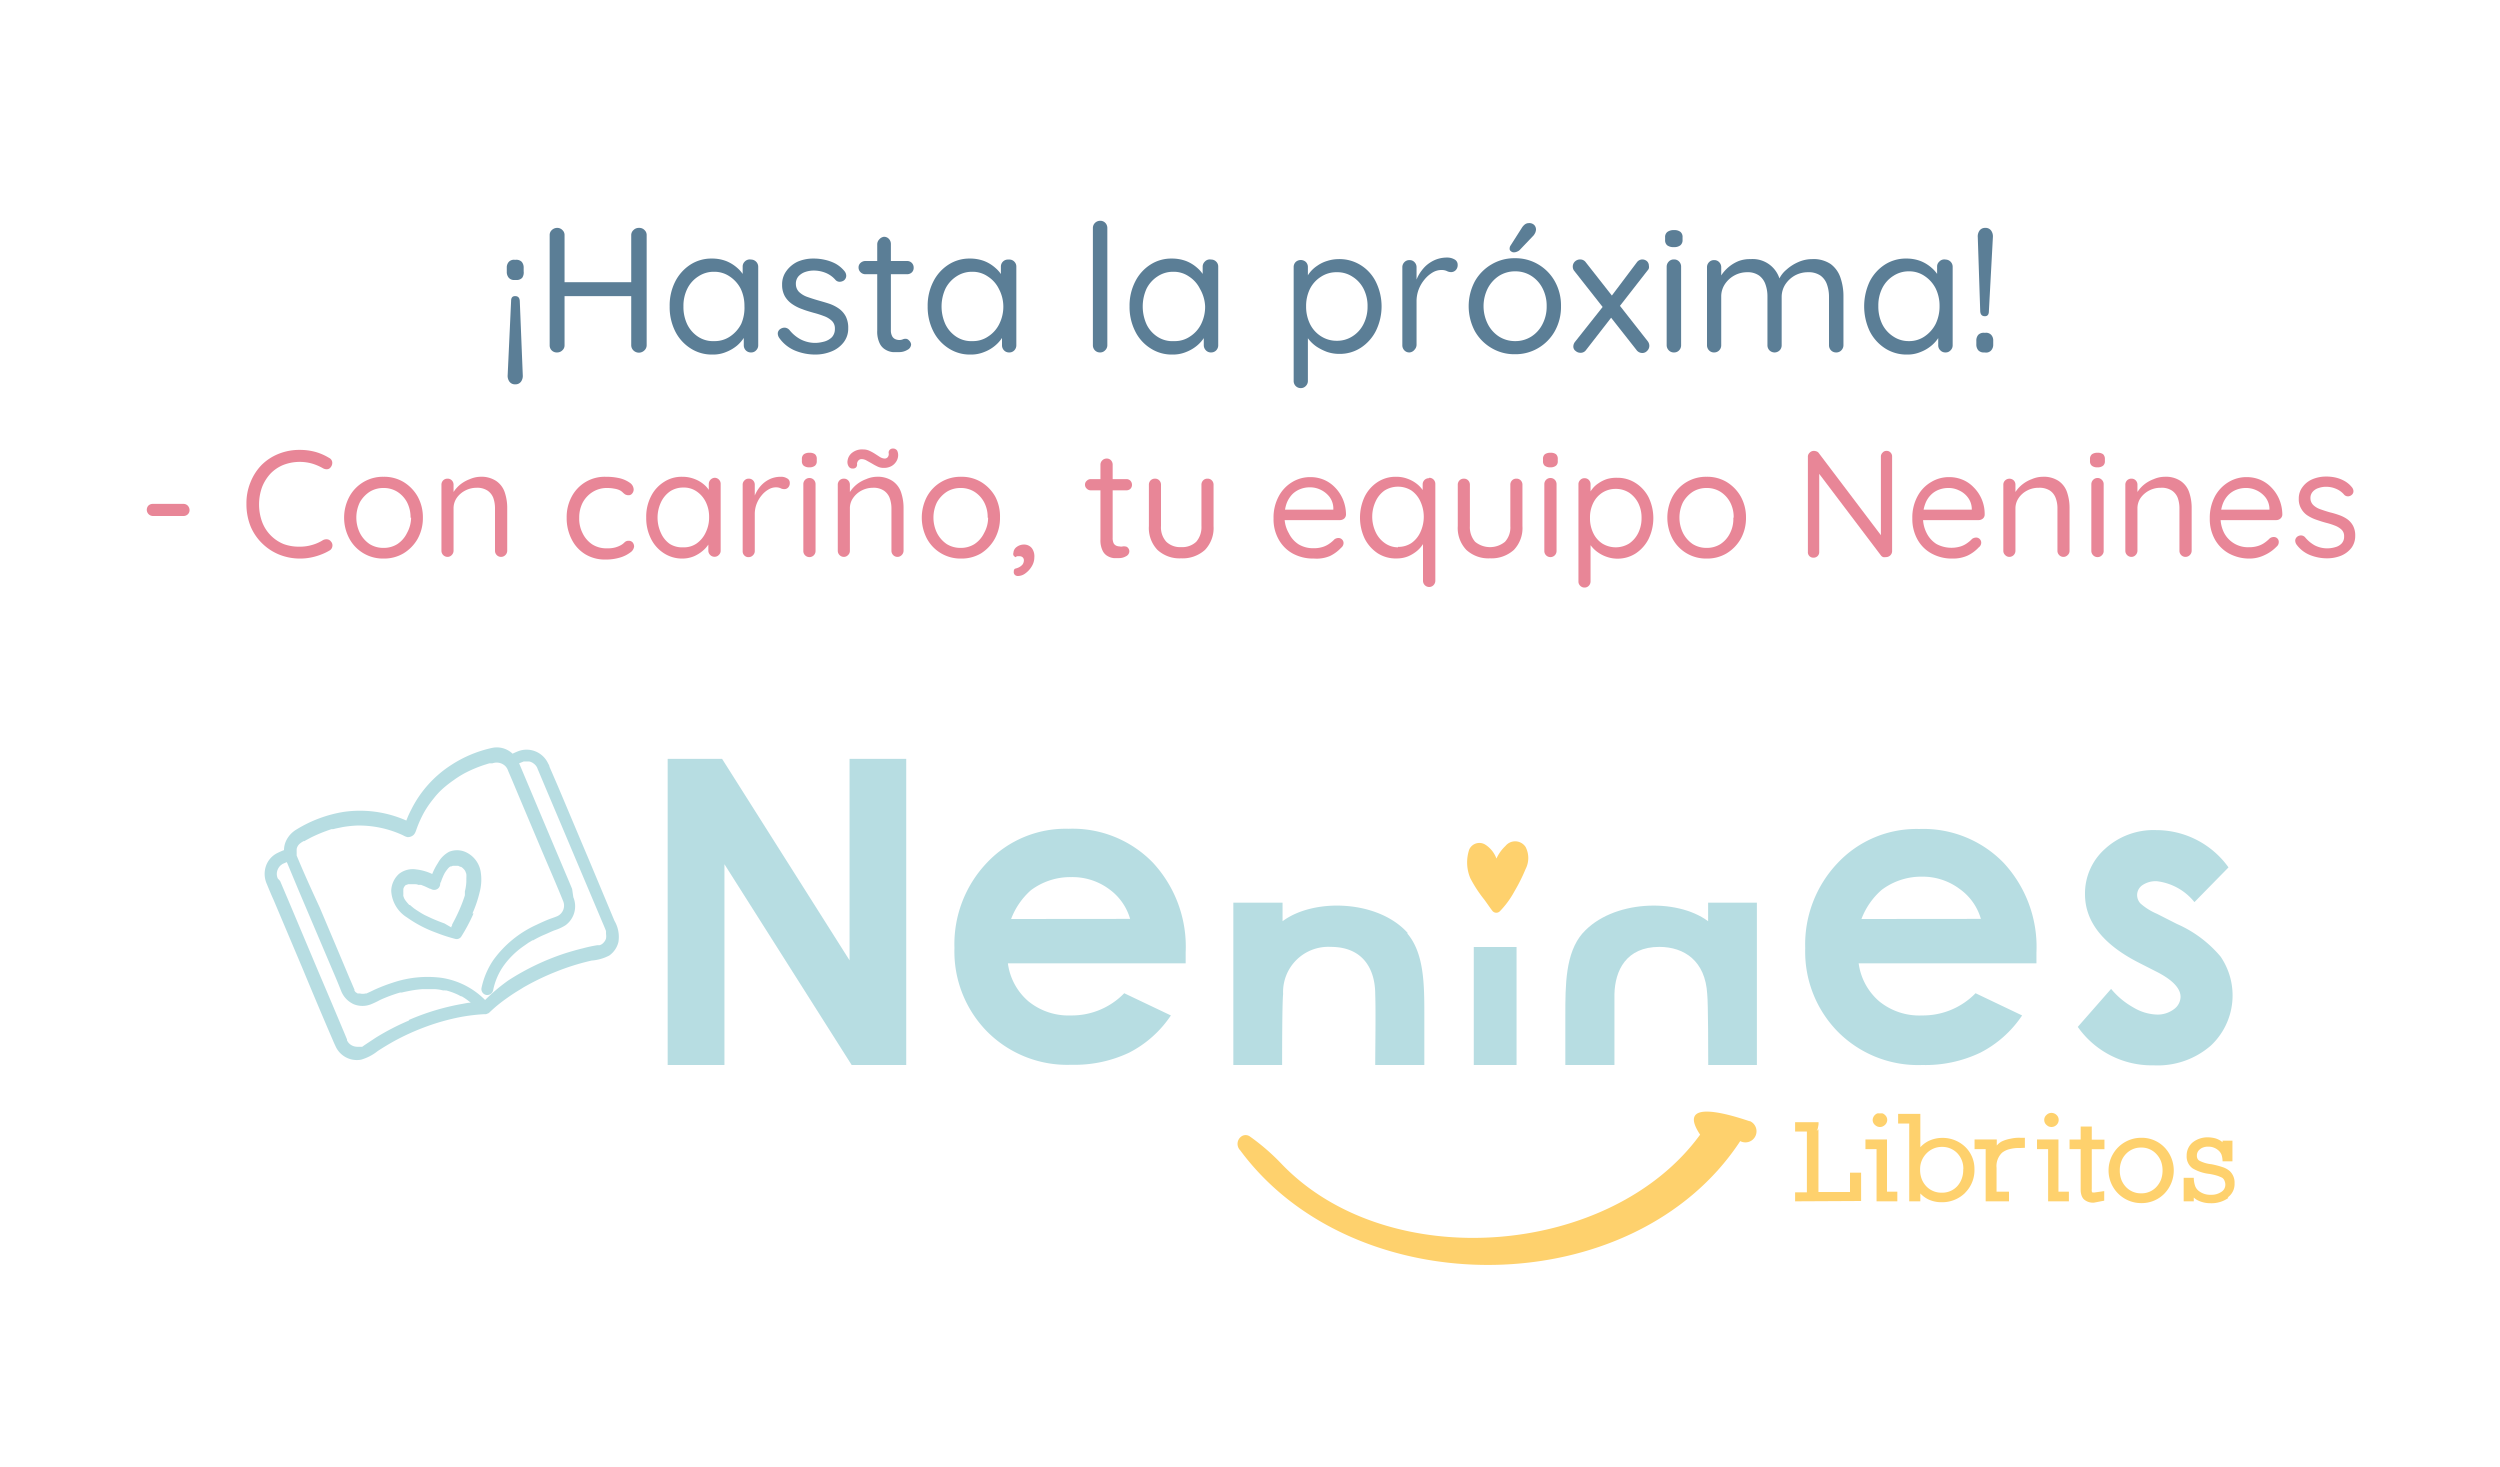 <svg id="Capa_1" data-name="Capa 1" xmlns="http://www.w3.org/2000/svg" xmlns:xlink="http://www.w3.org/1999/xlink" viewBox="0 0 225 132"><defs><style>.cls-1{fill:none;}.cls-2{fill:#5b7e96;}.cls-3{fill:#e88697;}.cls-4{clip-path:url(#clip-path);}.cls-5{fill:#b7dde2;}.cls-6{fill:#fed16d;}</style><clipPath id="clip-path"><rect class="cls-1" x="23.82" y="67.27" width="177.37" height="46.62"/></clipPath></defs><path class="cls-2" d="M46.44,23.38a.67.67,0,0,1,.52.19.8.8,0,0,1,.17.53v.32A.85.85,0,0,1,47,25a.67.67,0,0,1-.52.2H46.3a.63.63,0,0,1-.51-.2.8.8,0,0,1-.18-.54V24.1a.76.76,0,0,1,.18-.53.63.63,0,0,1,.51-.19Zm-.08,3.27c.26,0,.4.14.42.43l.27,6.68a.89.89,0,0,1-.16.59.6.6,0,0,1-.51.24.61.61,0,0,1-.53-.24.89.89,0,0,1-.16-.59L46,27.08C46,26.79,46.12,26.65,46.36,26.65Z"/><path class="cls-2" d="M50.16,20.51a.63.63,0,0,1,.46.2.6.6,0,0,1,.19.46v9.9a.59.59,0,0,1-.2.46.64.64,0,0,1-.47.19.63.63,0,0,1-.67-.65v-9.9a.6.6,0,0,1,.19-.46A.69.69,0,0,1,50.16,20.51Zm-.07,4.89h7.45l0,1.25H50.05Zm7.43-4.89a.63.63,0,0,1,.49.2.6.6,0,0,1,.19.46v9.9a.63.63,0,0,1-.2.46.7.7,0,0,1-1,0,.66.66,0,0,1-.19-.46v-9.9a.61.61,0,0,1,.2-.46A.67.67,0,0,1,57.52,20.51Z"/><path class="cls-2" d="M67.6,23.36a.65.65,0,0,1,.64.64v7.07a.62.62,0,0,1-.19.46.58.58,0,0,1-.45.19.63.63,0,0,1-.48-.19.65.65,0,0,1-.18-.46V29.54l.3,0a1.53,1.53,0,0,1-.24.78,3.29,3.29,0,0,1-.65.77,3.55,3.55,0,0,1-1,.59,3,3,0,0,1-1.22.23,3.51,3.51,0,0,1-2-.57,3.87,3.87,0,0,1-1.37-1.54,4.85,4.85,0,0,1-.49-2.23,4.73,4.73,0,0,1,.5-2.23,3.94,3.94,0,0,1,1.36-1.52,3.48,3.48,0,0,1,1.93-.55,3.55,3.55,0,0,1,1.28.22,3.36,3.36,0,0,1,1,.61,2.87,2.87,0,0,1,.68.85,2,2,0,0,1,.24.93l-.42-.1V24a.61.61,0,0,1,.18-.45A.63.63,0,0,1,67.6,23.36ZM64.3,30.7a2.44,2.44,0,0,0,1.41-.42,3,3,0,0,0,1-1.13A3.63,3.63,0,0,0,67,27.54,3.56,3.56,0,0,0,66.67,26a2.93,2.93,0,0,0-1-1.12,2.44,2.44,0,0,0-1.41-.42,2.48,2.48,0,0,0-1.4.41,2.76,2.76,0,0,0-1,1.11,3.48,3.48,0,0,0-.35,1.6,3.63,3.63,0,0,0,.34,1.61,2.8,2.8,0,0,0,1,1.13A2.45,2.45,0,0,0,64.3,30.7Z"/><path class="cls-2" d="M70.13,30.41A.72.72,0,0,1,70,30a.5.5,0,0,1,.26-.41.67.67,0,0,1,.39-.1.63.63,0,0,1,.4.21,3.25,3.25,0,0,0,1,.84,2.88,2.88,0,0,0,1.41.32,3.46,3.46,0,0,0,.76-.13,1.57,1.57,0,0,0,.66-.39,1.09,1.09,0,0,0,.26-.75.93.93,0,0,0-.27-.71,2,2,0,0,0-.71-.43,8.61,8.61,0,0,0-.94-.3c-.35-.1-.7-.2-1-.32a3.77,3.77,0,0,1-.92-.46,2.21,2.21,0,0,1-.66-.7,2.09,2.09,0,0,1-.25-1.05,2,2,0,0,1,.4-1.25,2.62,2.62,0,0,1,1-.82,3.57,3.57,0,0,1,1.45-.28,4.49,4.49,0,0,1,.94.1,3.9,3.9,0,0,1,1,.35,2.78,2.78,0,0,1,.82.68.68.68,0,0,1,.16.4.53.53,0,0,1-.21.44.69.69,0,0,1-.39.12.5.5,0,0,1-.36-.16,2.34,2.34,0,0,0-.86-.63,2.85,2.85,0,0,0-1.11-.22,2.39,2.39,0,0,0-.74.12,1.47,1.47,0,0,0-.61.38,1,1,0,0,0-.25.72,1,1,0,0,0,.29.71,2.06,2.06,0,0,0,.73.44c.31.11.65.22,1,.32s.67.19,1,.3a3.49,3.49,0,0,1,.86.44,2.06,2.06,0,0,1,.61.7,2.25,2.25,0,0,1,.22,1.06,2,2,0,0,1-.42,1.28,2.57,2.57,0,0,1-1.09.81,3.81,3.81,0,0,1-1.47.28,4.8,4.8,0,0,1-1.74-.33A3.28,3.28,0,0,1,70.13,30.41Z"/><path class="cls-2" d="M77.88,23.49h3.76a.58.58,0,0,1,.43.18.6.6,0,0,1,.16.43.56.56,0,0,1-.16.41.61.61,0,0,1-.43.17H77.88a.61.61,0,0,1-.43-.18.58.58,0,0,1-.18-.42.54.54,0,0,1,.18-.42A.65.65,0,0,1,77.88,23.49Zm1.68-2.18a.59.59,0,0,1,.45.2.67.67,0,0,1,.17.46v7.72a1.12,1.12,0,0,0,.12.58.61.61,0,0,0,.29.26.92.92,0,0,0,.36.07.78.78,0,0,0,.28-.05.64.64,0,0,1,.28-.06.4.4,0,0,1,.3.15A.56.56,0,0,1,82,31a.58.58,0,0,1-.34.49,1.41,1.41,0,0,1-.75.2l-.56,0a1.56,1.56,0,0,1-.64-.21,1.28,1.28,0,0,1-.54-.58,2.42,2.42,0,0,1-.22-1.15V22a.64.64,0,0,1,.19-.46A.65.65,0,0,1,79.56,21.31Z"/><path class="cls-2" d="M90.83,23.36a.6.6,0,0,1,.46.19.61.61,0,0,1,.18.45v7.07a.65.65,0,0,1-.18.46.6.6,0,0,1-.46.19.61.61,0,0,1-.47-.19.65.65,0,0,1-.18-.46V29.54l.3,0a1.53,1.53,0,0,1-.24.78,3.11,3.11,0,0,1-.66.77,3.36,3.36,0,0,1-1,.59,3.08,3.08,0,0,1-1.22.23,3.49,3.49,0,0,1-2-.57,3.87,3.87,0,0,1-1.37-1.54,4.85,4.85,0,0,1-.5-2.23,4.73,4.73,0,0,1,.51-2.23,3.86,3.86,0,0,1,1.36-1.52,3.46,3.46,0,0,1,1.93-.55,3.59,3.59,0,0,1,1.28.22,3.31,3.31,0,0,1,1,.61,2.72,2.72,0,0,1,.68.85,2,2,0,0,1,.24.93l-.41-.1V24a.63.63,0,0,1,.65-.64Zm-3.3,7.34a2.4,2.4,0,0,0,1.41-.42,2.8,2.8,0,0,0,1-1.13,3.5,3.5,0,0,0,.36-1.61A3.43,3.43,0,0,0,89.9,26a2.77,2.77,0,0,0-1-1.12,2.4,2.4,0,0,0-1.41-.42,2.5,2.5,0,0,0-1.4.41,2.84,2.84,0,0,0-1,1.11,3.86,3.86,0,0,0,0,3.21,2.8,2.8,0,0,0,1,1.13A2.44,2.44,0,0,0,87.53,30.7Z"/><path class="cls-2" d="M99.66,31.07a.63.63,0,0,1-.2.46.6.6,0,0,1-.46.19.62.62,0,0,1-.46-.19.65.65,0,0,1-.18-.46V20.53a.64.64,0,0,1,.19-.47.67.67,0,0,1,.47-.19.63.63,0,0,1,.46.19.67.67,0,0,1,.18.47Z"/><path class="cls-2" d="M109,23.36a.62.62,0,0,1,.46.19.61.61,0,0,1,.18.45v7.07a.65.65,0,0,1-.18.46.62.62,0,0,1-.46.19.61.61,0,0,1-.47-.19.66.66,0,0,1-.19-.46V29.54l.31,0a1.53,1.53,0,0,1-.24.78,3.11,3.11,0,0,1-.66.77,3.5,3.5,0,0,1-1,.59,3.08,3.08,0,0,1-1.22.23,3.49,3.49,0,0,1-2-.57,3.79,3.79,0,0,1-1.37-1.54,4.85,4.85,0,0,1-.5-2.23,4.73,4.73,0,0,1,.51-2.23,3.86,3.86,0,0,1,1.36-1.52,3.46,3.46,0,0,1,1.93-.55,3.63,3.63,0,0,1,1.28.22,3.31,3.31,0,0,1,1,.61,2.87,2.87,0,0,1,.68.85,2,2,0,0,1,.24.93l-.42-.1V24a.62.62,0,0,1,.19-.45A.61.61,0,0,1,109,23.36Zm-3.3,7.34a2.4,2.4,0,0,0,1.41-.42,2.8,2.8,0,0,0,1-1.13,3.5,3.5,0,0,0,.35-1.61A3.43,3.43,0,0,0,108,26a2.77,2.77,0,0,0-1-1.12,2.4,2.4,0,0,0-1.41-.42,2.5,2.5,0,0,0-1.4.41,2.84,2.84,0,0,0-1,1.11,3.91,3.91,0,0,0,0,3.21,2.74,2.74,0,0,0,1,1.13A2.44,2.44,0,0,0,105.66,30.7Z"/><path class="cls-2" d="M120.46,23.32a3.6,3.6,0,0,1,2,.54,3.72,3.72,0,0,1,1.37,1.51,5,5,0,0,1,0,4.41,3.93,3.93,0,0,1-1.36,1.52,3.46,3.46,0,0,1-1.93.55,3.36,3.36,0,0,1-1.11-.18,4.7,4.7,0,0,1-.95-.48,3.25,3.25,0,0,1-.71-.67,2.55,2.55,0,0,1-.42-.75l.36-.21v4.71a.63.63,0,0,1-.18.46.6.6,0,0,1-.46.2.63.63,0,0,1-.46-.19.64.64,0,0,1-.18-.47V24.05a.64.64,0,0,1,.18-.47.68.68,0,0,1,.92,0,.64.64,0,0,1,.18.47v1.41l-.24-.13a2.24,2.24,0,0,1,.39-.77,2.83,2.83,0,0,1,.69-.64,3.07,3.07,0,0,1,.91-.44A3.39,3.39,0,0,1,120.46,23.32Zm-.15,1.18a2.5,2.5,0,0,0-1.41.4,2.75,2.75,0,0,0-1,1.09,3.51,3.51,0,0,0-.35,1.59,3.56,3.56,0,0,0,.35,1.58,2.74,2.74,0,0,0,1,1.11,2.58,2.58,0,0,0,1.41.4,2.53,2.53,0,0,0,1.41-.4,2.74,2.74,0,0,0,1-1.11,3.43,3.43,0,0,0,.36-1.58,3.39,3.39,0,0,0-.36-1.59,2.75,2.75,0,0,0-1-1.09A2.46,2.46,0,0,0,120.31,24.5Z"/><path class="cls-2" d="M126.85,31.72a.6.6,0,0,1-.46-.19.65.65,0,0,1-.18-.46v-7a.64.64,0,0,1,.18-.47.6.6,0,0,1,.46-.19.58.58,0,0,1,.46.19.64.64,0,0,1,.18.47v2.1l-.19-.34a3.62,3.62,0,0,1,.34-1,3.75,3.75,0,0,1,.63-.85,3,3,0,0,1,.89-.59,2.74,2.74,0,0,1,1.08-.21,1.31,1.31,0,0,1,.65.16.53.53,0,0,1,.3.48.65.65,0,0,1-.18.5.58.58,0,0,1-.4.17.82.82,0,0,1-.4-.1,1.14,1.14,0,0,0-.48-.09,1.55,1.55,0,0,0-.79.22,2.77,2.77,0,0,0-.72.62,3.18,3.18,0,0,0-.53.89,3,3,0,0,0-.2,1.08v3.9a.65.65,0,0,1-.18.46A.62.62,0,0,1,126.85,31.72Z"/><path class="cls-2" d="M140.49,27.56a4.47,4.47,0,0,1-.55,2.23,4.06,4.06,0,0,1-1.49,1.53,4,4,0,0,1-2.11.56,4,4,0,0,1-2.11-.56,4.08,4.08,0,0,1-1.5-1.53,4.8,4.8,0,0,1,0-4.46,4.08,4.08,0,0,1,1.5-1.53,4,4,0,0,1,2.11-.56,4,4,0,0,1,2.11.56,4.06,4.06,0,0,1,1.49,1.53A4.44,4.44,0,0,1,140.49,27.56Zm-1.29,0a3.41,3.41,0,0,0-.38-1.63,2.87,2.87,0,0,0-1-1.1,2.67,2.67,0,0,0-1.45-.41,2.7,2.7,0,0,0-1.46.41,3,3,0,0,0-1,1.1,3.58,3.58,0,0,0,0,3.25,2.9,2.9,0,0,0,1,1.11,2.7,2.7,0,0,0,1.46.41,2.67,2.67,0,0,0,1.45-.41,2.83,2.83,0,0,0,1-1.11A3.4,3.4,0,0,0,139.2,27.56Zm-3-4.85a.42.42,0,0,1-.22-.1.26.26,0,0,1-.11-.26.45.45,0,0,1,.08-.25l1-1.57a1.23,1.23,0,0,1,.26-.31.6.6,0,0,1,.39-.14.62.62,0,0,1,.48.17.6.6,0,0,1,.16.44,1.05,1.05,0,0,1-.06.24,1.62,1.62,0,0,1-.14.24l-1.22,1.28a.64.64,0,0,1-.27.19A.67.67,0,0,1,136.23,22.71Z"/><path class="cls-2" d="M142.22,23.35a.61.61,0,0,1,.51.27l5.58,7.11a.7.7,0,0,1,.13.38.63.63,0,0,1-.2.47.58.58,0,0,1-.45.19.65.65,0,0,1-.52-.29l-5.58-7.09a.6.6,0,0,1-.14-.39.62.62,0,0,1,.2-.47A.67.67,0,0,1,142.22,23.35Zm0,8.4a.63.63,0,0,1-.41-.16.48.48,0,0,1-.21-.41.69.69,0,0,1,.14-.4l2.63-3.32.69,1.06-2.33,3A.58.58,0,0,1,142.22,31.75Zm5.56-8.4a.65.65,0,0,1,.46.17.57.57,0,0,1,.16.4.54.54,0,0,1,0,.22.47.47,0,0,1-.12.2l-2.61,3.35-.67-1,2.31-3.07A.63.63,0,0,1,147.78,23.35Z"/><path class="cls-2" d="M150.65,22.24a.92.92,0,0,1-.6-.16.59.59,0,0,1-.19-.49v-.23a.57.57,0,0,1,.21-.49.94.94,0,0,1,.59-.16.87.87,0,0,1,.58.16.59.59,0,0,1,.19.49v.23a.59.59,0,0,1-.2.49A.89.89,0,0,1,150.65,22.24Zm.65,8.83a.65.65,0,0,1-.18.46.6.6,0,0,1-.46.19.61.61,0,0,1-.47-.19.66.66,0,0,1-.19-.46V24a.66.66,0,0,1,.19-.46.61.61,0,0,1,.47-.19.6.6,0,0,1,.46.19.65.65,0,0,1,.18.46Z"/><path class="cls-2" d="M157.56,23.32a2.53,2.53,0,0,1,2.68,2.11H160l.11-.29a2.45,2.45,0,0,1,.66-.86,3.93,3.93,0,0,1,1.07-.69,3.07,3.07,0,0,1,1.26-.27,2.76,2.76,0,0,1,1.67.45,2.52,2.52,0,0,1,.87,1.22,5.05,5.05,0,0,1,.27,1.7v4.38a.66.66,0,0,1-.19.46.61.61,0,0,1-.47.19.62.62,0,0,1-.46-.19.65.65,0,0,1-.18-.46V26.73a3.33,3.33,0,0,0-.18-1.12,1.65,1.65,0,0,0-.59-.81,1.88,1.88,0,0,0-1.12-.3,2.45,2.45,0,0,0-1.19.3,2.48,2.48,0,0,0-.86.81,2.09,2.09,0,0,0-.32,1.12v4.34a.65.65,0,0,1-.18.46.65.65,0,0,1-.92,0,.65.65,0,0,1-.18-.46V26.68a3.16,3.16,0,0,0-.18-1.09,1.65,1.65,0,0,0-.57-.79,1.78,1.78,0,0,0-1.09-.3,2.4,2.4,0,0,0-2,1.09,2,2,0,0,0-.32,1.09v4.39a.65.65,0,0,1-.18.46.62.62,0,0,1-.46.19.6.6,0,0,1-.46-.19.65.65,0,0,1-.18-.46v-7a.64.64,0,0,1,.18-.47.6.6,0,0,1,.46-.19.59.59,0,0,1,.46.19.64.64,0,0,1,.18.47v1.2l-.35.39a2.1,2.1,0,0,1,.33-.84,3.38,3.38,0,0,1,1.6-1.33A2.89,2.89,0,0,1,157.56,23.32Z"/><path class="cls-2" d="M175.1,23.36a.65.65,0,0,1,.64.64v7.07a.62.62,0,0,1-.19.46.58.58,0,0,1-.45.19.61.61,0,0,1-.47-.19.62.62,0,0,1-.19-.46V29.54l.31,0a1.53,1.53,0,0,1-.24.78,3.11,3.11,0,0,1-.66.77,3.41,3.41,0,0,1-1,.59,3,3,0,0,1-1.21.23,3.55,3.55,0,0,1-2-.57,3.94,3.94,0,0,1-1.37-1.54,5.27,5.27,0,0,1,0-4.46,3.94,3.94,0,0,1,1.36-1.52,3.48,3.48,0,0,1,1.93-.55,3.55,3.55,0,0,1,1.28.22,3.36,3.36,0,0,1,1,.61,2.87,2.87,0,0,1,.68.85,2,2,0,0,1,.24.93l-.42-.1V24a.58.58,0,0,1,.19-.45A.61.61,0,0,1,175.1,23.36Zm-3.3,7.34a2.44,2.44,0,0,0,1.41-.42,3,3,0,0,0,1-1.13,3.63,3.63,0,0,0,.35-1.61,3.56,3.56,0,0,0-.35-1.58,2.93,2.93,0,0,0-1-1.12,2.44,2.44,0,0,0-1.41-.42,2.5,2.5,0,0,0-1.4.41,2.76,2.76,0,0,0-1,1.11,3.48,3.48,0,0,0-.35,1.6,3.63,3.63,0,0,0,.34,1.61,2.8,2.8,0,0,0,1,1.13A2.47,2.47,0,0,0,171.8,30.7Z"/><path class="cls-2" d="M178.56,31.72a.64.64,0,0,1-.52-.2.8.8,0,0,1-.17-.53v-.32a.78.78,0,0,1,.17-.53.67.67,0,0,1,.52-.19h.14a.63.63,0,0,1,.51.19.74.74,0,0,1,.18.53V31a.76.76,0,0,1-.18.53.6.6,0,0,1-.51.2Zm.08-3.26c-.26,0-.4-.15-.42-.44L178,21.35a.9.9,0,0,1,.16-.6.6.6,0,0,1,.51-.24.61.61,0,0,1,.53.24.9.9,0,0,1,.16.6L179,28C179,28.31,178.88,28.46,178.64,28.46Z"/><path class="cls-3" d="M13.75,46.44a.56.56,0,0,1-.39-.94.56.56,0,0,1,.39-.15h2.76a.53.53,0,0,1,.39.16.6.6,0,0,1,.16.41.51.51,0,0,1-.16.37.56.56,0,0,1-.39.15Z"/><path class="cls-3" d="M29.62,41.21a.5.5,0,0,1,.28.37.6.6,0,0,1-.13.46.42.42,0,0,1-.31.19.66.66,0,0,1-.38-.08,4.69,4.69,0,0,0-1-.43,4.12,4.12,0,0,0-2.57.12,3.39,3.39,0,0,0-1.16.78,3.88,3.88,0,0,0-.76,1.21,4.62,4.62,0,0,0,0,3.14,3.46,3.46,0,0,0,1.95,2A4,4,0,0,0,27,49.2a3.79,3.79,0,0,0,1.07-.15,3.7,3.7,0,0,0,1-.44.68.68,0,0,1,.39-.07.47.47,0,0,1,.32.19.51.51,0,0,1,.13.46.51.51,0,0,1-.26.36,4.71,4.71,0,0,1-.78.37,5.31,5.31,0,0,1-.91.26,4.88,4.88,0,0,1-.93.09,5,5,0,0,1-1.86-.34,4.72,4.72,0,0,1-1.55-1,4.65,4.65,0,0,1-1.06-1.54,5.36,5.36,0,0,1-.38-2.06,4.93,4.93,0,0,1,.37-1.94,4.75,4.75,0,0,1,1-1.55,4.6,4.6,0,0,1,1.54-1A5,5,0,0,1,27,40.49a5.33,5.33,0,0,1,1.38.18A5,5,0,0,1,29.62,41.21Z"/><path class="cls-3" d="M38.06,46.59a3.85,3.85,0,0,1-.47,1.9,3.63,3.63,0,0,1-1.27,1.31,3.41,3.41,0,0,1-1.8.47,3.42,3.42,0,0,1-3.07-1.78,4,4,0,0,1,0-3.8,3.42,3.42,0,0,1,3.07-1.78,3.41,3.41,0,0,1,1.8.47,3.63,3.63,0,0,1,1.27,1.31A3.85,3.85,0,0,1,38.06,46.59Zm-1.11,0a2.94,2.94,0,0,0-.32-1.39,2.53,2.53,0,0,0-.87-.94,2.29,2.29,0,0,0-1.24-.34,2.32,2.32,0,0,0-1.25.34,2.74,2.74,0,0,0-.88.94,3.16,3.16,0,0,0,0,2.77,2.68,2.68,0,0,0,.88,1,2.32,2.32,0,0,0,1.25.34,2.29,2.29,0,0,0,1.24-.34,2.49,2.49,0,0,0,.87-1A2.93,2.93,0,0,0,37,46.59Z"/><path class="cls-3" d="M43.2,42.91a2.41,2.41,0,0,1,1.46.38,2,2,0,0,1,.76,1,4.37,4.37,0,0,1,.23,1.45v3.82a.55.55,0,0,1-.16.39.54.54,0,0,1-.39.17.53.53,0,0,1-.4-.17.54.54,0,0,1-.15-.39v-3.8a2.81,2.81,0,0,0-.15-.94,1.4,1.4,0,0,0-.53-.67,1.7,1.7,0,0,0-1-.25,2.2,2.2,0,0,0-1,.25,2.09,2.09,0,0,0-.77.67,1.65,1.65,0,0,0-.28.94v3.8a.55.55,0,0,1-.16.39.51.51,0,0,1-.39.17.55.55,0,0,1-.54-.56V43.64a.55.55,0,0,1,.15-.4.53.53,0,0,1,.39-.16.51.51,0,0,1,.4.16.55.55,0,0,1,.15.4v1l-.28.3a1.9,1.9,0,0,1,.32-.72,2.88,2.88,0,0,1,.61-.65,3.11,3.11,0,0,1,.82-.45A2.52,2.52,0,0,1,43.2,42.91Z"/><path class="cls-3" d="M54.54,42.91a5.36,5.36,0,0,1,1.27.14,2.73,2.73,0,0,1,.89.41.76.76,0,0,1,.33.59.55.55,0,0,1-.13.36.39.39,0,0,1-.34.16.62.62,0,0,1-.29-.07,1.24,1.24,0,0,1-.22-.18,1.06,1.06,0,0,0-.28-.2,1.74,1.74,0,0,0-.48-.14,3.34,3.34,0,0,0-.62-.06,2.41,2.41,0,0,0-1.32.35,2.57,2.57,0,0,0-.9.95,2.91,2.91,0,0,0-.32,1.37A2.87,2.87,0,0,0,52.44,48a2.52,2.52,0,0,0,.87,1,2.37,2.37,0,0,0,1.3.35,2.63,2.63,0,0,0,.76-.08,2.4,2.4,0,0,0,.48-.19,1.4,1.4,0,0,0,.36-.27.5.5,0,0,1,.37-.14.46.46,0,0,1,.36.15.59.59,0,0,1,.13.37.75.75,0,0,1-.34.53,2.88,2.88,0,0,1-.93.46,4.46,4.46,0,0,1-1.31.18,3.41,3.41,0,0,1-1.82-.48,3.28,3.28,0,0,1-1.21-1.32A4.16,4.16,0,0,1,51,46.59a3.88,3.88,0,0,1,.44-1.87,3.35,3.35,0,0,1,3.06-1.81Z"/><path class="cls-3" d="M64.31,43a.53.53,0,0,1,.39.16.53.53,0,0,1,.16.39v6a.51.51,0,0,1-.16.39.51.51,0,0,1-.39.17.54.54,0,0,1-.4-.17.55.55,0,0,1-.16-.39v-1.3l.26,0a1.31,1.31,0,0,1-.2.67,2.59,2.59,0,0,1-.56.65,3.13,3.13,0,0,1-.83.51,2.75,2.75,0,0,1-1,.19,3,3,0,0,1-1.67-.48,3.26,3.26,0,0,1-1.17-1.32,4.11,4.11,0,0,1-.42-1.89,4,4,0,0,1,.43-1.91,3.23,3.23,0,0,1,1.16-1.29,2.89,2.89,0,0,1,1.64-.47,3,3,0,0,1,1.09.19,2.83,2.83,0,0,1,.88.51,2.34,2.34,0,0,1,.58.73,1.67,1.67,0,0,1,.21.79l-.36-.08V43.56a.57.57,0,0,1,.16-.39A.58.58,0,0,1,64.31,43ZM61.5,49.26a2,2,0,0,0,1.2-.35,2.48,2.48,0,0,0,.82-1,3.06,3.06,0,0,0,.3-1.37,3,3,0,0,0-.3-1.36,2.45,2.45,0,0,0-.82-.95,2,2,0,0,0-1.2-.35,2.12,2.12,0,0,0-1.19.34,2.47,2.47,0,0,0-.83,1,3.28,3.28,0,0,0,0,2.74,2.37,2.37,0,0,0,.81,1A2.1,2.1,0,0,0,61.5,49.26Z"/><path class="cls-3" d="M67.42,50.14A.5.5,0,0,1,67,50a.51.51,0,0,1-.16-.39V43.64a.52.52,0,0,1,.16-.4.49.49,0,0,1,.38-.16.51.51,0,0,1,.4.16.55.55,0,0,1,.15.4v1.79l-.16-.29a2.88,2.88,0,0,1,.29-.82,2.94,2.94,0,0,1,.54-.73,2.52,2.52,0,0,1,.75-.5,2.34,2.34,0,0,1,.93-.18,1,1,0,0,1,.55.14.43.43,0,0,1,.25.4.56.56,0,0,1-.15.43.45.45,0,0,1-.34.14.68.68,0,0,1-.34-.08,1,1,0,0,0-.41-.08,1.29,1.29,0,0,0-.67.19,2.19,2.19,0,0,0-.62.53,2.73,2.73,0,0,0-.45.76,2.55,2.55,0,0,0-.17.92v3.32a.51.51,0,0,1-.16.39A.51.51,0,0,1,67.42,50.14Z"/><path class="cls-3" d="M72.84,42.06a.78.78,0,0,1-.5-.14.51.51,0,0,1-.17-.42v-.19a.52.52,0,0,1,.18-.43.84.84,0,0,1,.51-.13.77.77,0,0,1,.49.13.54.54,0,0,1,.16.43v.19a.51.51,0,0,1-.17.42A.78.78,0,0,1,72.84,42.06Zm.56,7.52a.55.55,0,0,1-.54.56.55.55,0,0,1-.41-.17.54.54,0,0,1-.15-.39v-6a.56.56,0,0,1,.15-.39.55.55,0,0,1,.41-.17.54.54,0,0,1,.39.17.56.56,0,0,1,.15.39Z"/><path class="cls-3" d="M78.87,42.91a2.41,2.41,0,0,1,1.46.38,2,2,0,0,1,.76,1,4.37,4.37,0,0,1,.23,1.45v3.82a.55.55,0,0,1-.16.39.53.53,0,0,1-.78,0,.54.54,0,0,1-.15-.39v-3.8a2.81,2.81,0,0,0-.16-.94,1.4,1.4,0,0,0-.53-.67,1.67,1.67,0,0,0-1-.25,2.2,2.2,0,0,0-1,.25,2.06,2.06,0,0,0-.76.67,1.58,1.58,0,0,0-.29.94v3.8a.51.51,0,0,1-.16.39.51.51,0,0,1-.39.17.55.55,0,0,1-.54-.56V43.64a.55.55,0,0,1,.15-.4.53.53,0,0,1,.39-.16.51.51,0,0,1,.4.16.55.55,0,0,1,.15.4v1l-.27.3a1.88,1.88,0,0,1,.31-.72,2.88,2.88,0,0,1,.61-.65,3.11,3.11,0,0,1,.82-.45A2.52,2.52,0,0,1,78.87,42.91Zm-2.12-.74a.4.4,0,0,1-.37-.19.74.74,0,0,1-.1-.52,1.08,1.08,0,0,1,.42-.72,1.45,1.45,0,0,1,1-.29,1.3,1.3,0,0,1,.55.12,4.16,4.16,0,0,1,.51.28l.45.29a.89.89,0,0,0,.4.13.35.35,0,0,0,.28-.12.46.46,0,0,0,.1-.32.36.36,0,0,1,.08-.34.37.37,0,0,1,.29-.12.43.43,0,0,1,.38.18.92.92,0,0,1,.09.5,1.06,1.06,0,0,1-.19.52,1.16,1.16,0,0,1-.43.39,1.4,1.4,0,0,1-.68.15A1.22,1.22,0,0,1,79,42a5.36,5.36,0,0,1-.52-.28l-.5-.28a.93.93,0,0,0-.41-.12.39.39,0,0,0-.29.1.51.51,0,0,0-.15.32.37.37,0,0,1-.08.32A.39.39,0,0,1,76.75,42.17Z"/><path class="cls-3" d="M90,46.59a3.85,3.85,0,0,1-.47,1.9A3.63,3.63,0,0,1,88.3,49.8a3.41,3.41,0,0,1-1.8.47,3.42,3.42,0,0,1-3.07-1.78,4.08,4.08,0,0,1,0-3.8,3.42,3.42,0,0,1,3.07-1.78,3.41,3.41,0,0,1,1.8.47,3.63,3.63,0,0,1,1.27,1.31A3.85,3.85,0,0,1,90,46.59Zm-1.11,0a2.83,2.83,0,0,0-.32-1.39,2.53,2.53,0,0,0-.87-.94,2.29,2.29,0,0,0-1.24-.34,2.32,2.32,0,0,0-1.25.34,2.74,2.74,0,0,0-.88.94,3.16,3.16,0,0,0,0,2.77,2.68,2.68,0,0,0,.88,1,2.32,2.32,0,0,0,1.25.34,2.29,2.29,0,0,0,1.24-.34,2.49,2.49,0,0,0,.87-1A2.81,2.81,0,0,0,88.93,46.59Z"/><path class="cls-3" d="M93.09,50.17a1.54,1.54,0,0,1-.22.78,2.07,2.07,0,0,1-.57.64,1.13,1.13,0,0,1-.69.25.41.41,0,0,1-.25-.08.35.35,0,0,1-.12-.31c0-.16.05-.25.15-.28a1.34,1.34,0,0,0,.33-.12,1,1,0,0,0,.32-.26.67.67,0,0,0,.11-.37.36.36,0,0,0-.11-.26.4.4,0,0,0-.28-.1l-.2,0a.39.39,0,0,0-.17.09.73.73,0,0,1-.18-.17.36.36,0,0,1,0-.24.68.68,0,0,1,.3-.52,1.07,1.07,0,0,1,.65-.21.88.88,0,0,1,.71.33A1.24,1.24,0,0,1,93.09,50.17Z"/><path class="cls-3" d="M98.17,43.12h3.21a.49.49,0,0,1,.36.15.55.55,0,0,1,.14.37.5.5,0,0,1-.14.35.52.52,0,0,1-.36.14H98.17a.49.49,0,0,1-.36-.15.46.46,0,0,1-.16-.35.44.44,0,0,1,.16-.36A.49.49,0,0,1,98.17,43.12Zm1.43-1.85a.5.5,0,0,1,.39.16.57.57,0,0,1,.15.4V48.4a1.09,1.09,0,0,0,.09.5.53.53,0,0,0,.25.22.89.89,0,0,0,.31.06.47.47,0,0,0,.24,0,.61.61,0,0,1,.24,0,.33.33,0,0,1,.25.13.45.45,0,0,1,.12.33.51.51,0,0,1-.29.42,1.25,1.25,0,0,1-.64.17l-.47,0a1.42,1.42,0,0,1-.55-.18,1.08,1.08,0,0,1-.46-.5,2.11,2.11,0,0,1-.19-1V41.83a.54.54,0,0,1,.17-.4A.53.53,0,0,1,99.6,41.27Z"/><path class="cls-3" d="M108.68,43.08a.5.5,0,0,1,.39.16.55.55,0,0,1,.15.4v3.71a2.85,2.85,0,0,1-.77,2.14,3,3,0,0,1-2.15.76,2.92,2.92,0,0,1-2.13-.76,2.85,2.85,0,0,1-.77-2.14V43.64a.55.55,0,0,1,.15-.4.53.53,0,0,1,.39-.16.51.51,0,0,1,.4.16.55.55,0,0,1,.15.4v3.71a1.91,1.91,0,0,0,.48,1.41,1.79,1.79,0,0,0,1.33.48,1.83,1.83,0,0,0,1.36-.48,2,2,0,0,0,.47-1.41V43.64a.55.55,0,0,1,.15-.4A.51.51,0,0,1,108.68,43.08Z"/><path class="cls-3" d="M118.26,50.27a3.85,3.85,0,0,1-1.93-.46,3.23,3.23,0,0,1-1.26-1.28,3.67,3.67,0,0,1-.45-1.87,4,4,0,0,1,.47-2,3.28,3.28,0,0,1,1.22-1.28,3.1,3.1,0,0,1,1.61-.44,3.14,3.14,0,0,1,1.21.23,3,3,0,0,1,1,.68,3.43,3.43,0,0,1,.72,1.06,3.64,3.64,0,0,1,.29,1.4.5.5,0,0,1-.16.36.6.6,0,0,1-.39.14h-5.39l-.24-.94h5.24L120,46v-.3a1.76,1.76,0,0,0-.36-1,2.21,2.21,0,0,0-.78-.62,2.17,2.17,0,0,0-1-.22,2.24,2.24,0,0,0-.81.15,2.09,2.09,0,0,0-.73.46,2.46,2.46,0,0,0-.52.82,3.4,3.4,0,0,0-.19,1.22A2.85,2.85,0,0,0,116,48a2.46,2.46,0,0,0,.89,1,2.54,2.54,0,0,0,1.34.34,2.59,2.59,0,0,0,.83-.12,2.06,2.06,0,0,0,.61-.31,2.67,2.67,0,0,0,.43-.37.62.62,0,0,1,.35-.12.44.44,0,0,1,.33.13.45.45,0,0,1,.14.33.55.55,0,0,1-.22.42,3.39,3.39,0,0,1-1,.74A3.1,3.1,0,0,1,118.26,50.27Z"/><path class="cls-3" d="M128.63,43a.53.53,0,0,1,.39.16.56.56,0,0,1,.16.4v8.71a.57.57,0,0,1-.16.39.54.54,0,0,1-.39.17.56.56,0,0,1-.56-.56v-4l.26-.08a1.49,1.49,0,0,1-.2.68,2.66,2.66,0,0,1-.56.68,3.22,3.22,0,0,1-.84.52,2.7,2.7,0,0,1-1,.19A3,3,0,0,1,124,49.8a3.46,3.46,0,0,1-1.17-1.31,4.43,4.43,0,0,1,0-3.81,3.34,3.34,0,0,1,1.16-1.3,2.94,2.94,0,0,1,1.65-.47,2.9,2.9,0,0,1,1.07.19,2.94,2.94,0,0,1,.88.51,2.38,2.38,0,0,1,.59.73,1.67,1.67,0,0,1,.21.79l-.35-.08V43.6a.55.55,0,0,1,.56-.56Zm-2.81,6.22a2.13,2.13,0,0,0,1.2-.34,2.41,2.41,0,0,0,.82-1,3.28,3.28,0,0,0,0-2.74,2.41,2.41,0,0,0-.82-1,2.29,2.29,0,0,0-2.4,0,2.41,2.41,0,0,0-.82,1,3.26,3.26,0,0,0,0,2.73,2.48,2.48,0,0,0,.82,1A2.06,2.06,0,0,0,125.82,49.26Z"/><path class="cls-3" d="M136.48,43.08a.5.5,0,0,1,.39.16.55.55,0,0,1,.15.4v3.71a2.85,2.85,0,0,1-.77,2.14,3,3,0,0,1-2.15.76,2.92,2.92,0,0,1-2.13-.76,2.85,2.85,0,0,1-.77-2.14V43.64a.55.55,0,0,1,.15-.4.53.53,0,0,1,.39-.16.51.51,0,0,1,.4.16.55.55,0,0,1,.15.4v3.71a2,2,0,0,0,.47,1.41,2.12,2.12,0,0,0,2.69,0,1.91,1.91,0,0,0,.48-1.41V43.64a.55.55,0,0,1,.15-.4A.51.51,0,0,1,136.48,43.08Z"/><path class="cls-3" d="M139.53,42.06a.78.78,0,0,1-.5-.14.51.51,0,0,1-.16-.42v-.19a.52.52,0,0,1,.17-.43.84.84,0,0,1,.51-.13.75.75,0,0,1,.49.13.54.54,0,0,1,.16.43v.19a.49.49,0,0,1-.17.42A.78.78,0,0,1,139.53,42.06Zm.56,7.52a.55.55,0,0,1-.54.56.55.55,0,0,1-.41-.17.54.54,0,0,1-.15-.39v-6a.56.56,0,0,1,.15-.39.55.55,0,0,1,.41-.17.54.54,0,0,1,.39.17.56.56,0,0,1,.15.39Z"/><path class="cls-3" d="M145.54,43a3,3,0,0,1,1.66.47,3.3,3.3,0,0,1,1.17,1.28,4.32,4.32,0,0,1,0,3.76,3.4,3.4,0,0,1-1.16,1.3,3,3,0,0,1-1.64.47,2.91,2.91,0,0,1-.95-.16,3.08,3.08,0,0,1-.81-.41,2.73,2.73,0,0,1-.6-.57,1.87,1.87,0,0,1-.36-.64l.3-.18v4a.56.56,0,0,1-.15.39.51.51,0,0,1-.4.17.53.53,0,0,1-.38-.16.52.52,0,0,1-.16-.4V43.6a.52.52,0,0,1,.16-.4.49.49,0,0,1,.38-.16.51.51,0,0,1,.4.16.55.55,0,0,1,.15.4v1.2l-.2-.11a1.82,1.82,0,0,1,.33-.65,2.22,2.22,0,0,1,.59-.55,2.91,2.91,0,0,1,.77-.38A3,3,0,0,1,145.54,43Zm-.12,1a2.22,2.22,0,0,0-1.21.34,2.31,2.31,0,0,0-.82.93,2.92,2.92,0,0,0-.29,1.35,3,3,0,0,0,.29,1.35,2.3,2.3,0,0,0,.82.95,2.31,2.31,0,0,0,2.41,0,2.46,2.46,0,0,0,.82-.95,3,3,0,0,0,.3-1.35,2.92,2.92,0,0,0-.3-1.35,2.47,2.47,0,0,0-.82-.93A2.21,2.21,0,0,0,145.42,44Z"/><path class="cls-3" d="M157.14,46.59a3.85,3.85,0,0,1-.47,1.9,3.63,3.63,0,0,1-1.27,1.31,3.41,3.41,0,0,1-1.8.47,3.42,3.42,0,0,1-3.07-1.78,4.08,4.08,0,0,1,0-3.8,3.42,3.42,0,0,1,3.07-1.78,3.41,3.41,0,0,1,1.8.47,3.63,3.63,0,0,1,1.27,1.31A3.85,3.85,0,0,1,157.14,46.59Zm-1.11,0a2.83,2.83,0,0,0-.32-1.39,2.53,2.53,0,0,0-.87-.94,2.29,2.29,0,0,0-1.24-.34,2.32,2.32,0,0,0-1.25.34,2.74,2.74,0,0,0-.88.94,3.16,3.16,0,0,0,0,2.77,2.68,2.68,0,0,0,.88,1,2.32,2.32,0,0,0,1.25.34,2.29,2.29,0,0,0,1.24-.34,2.49,2.49,0,0,0,.87-1A2.81,2.81,0,0,0,156,46.59Z"/><path class="cls-3" d="M169.79,40.58a.46.46,0,0,1,.37.16.5.5,0,0,1,.13.36v8.46a.54.54,0,0,1-.16.42.56.56,0,0,1-.41.16.68.68,0,0,1-.23,0,.46.46,0,0,1-.19-.13l-5.84-7.72.27-.15v7.54a.49.49,0,0,1-.14.36.5.5,0,0,1-.38.15.48.48,0,0,1-.5-.51V41.14a.49.49,0,0,1,.16-.4.52.52,0,0,1,.38-.16.74.74,0,0,1,.25.05.41.41,0,0,1,.2.16l5.75,7.6-.17.22V41.1a.48.48,0,0,1,.15-.36A.44.44,0,0,1,169.79,40.58Z"/><path class="cls-3" d="M175.75,50.27a3.79,3.79,0,0,1-1.92-.46,3.19,3.19,0,0,1-1.27-1.28,3.78,3.78,0,0,1-.45-1.87,4,4,0,0,1,.47-2,3.23,3.23,0,0,1,1.23-1.28,3.06,3.06,0,0,1,1.6-.44,3.14,3.14,0,0,1,1.21.23,2.89,2.89,0,0,1,1,.68,3.37,3.37,0,0,1,1,2.46.46.46,0,0,1-.16.36.59.59,0,0,1-.38.14h-5.39l-.25-.94h5.24l-.22.19v-.3a1.76,1.76,0,0,0-.36-1,2,2,0,0,0-.78-.62,2.11,2.11,0,0,0-1-.22,2.32,2.32,0,0,0-.81.15,2,2,0,0,0-.72.46,2.18,2.18,0,0,0-.52.82,3.18,3.18,0,0,0-.2,1.22,3,3,0,0,0,.32,1.39,2.46,2.46,0,0,0,.89,1,2.85,2.85,0,0,0,2.17.22,2.06,2.06,0,0,0,.61-.31,2.67,2.67,0,0,0,.43-.37.65.65,0,0,1,.36-.12.44.44,0,0,1,.32.13.45.45,0,0,1,.14.33.52.52,0,0,1-.22.42,3.34,3.34,0,0,1-1,.74A3.14,3.14,0,0,1,175.75,50.27Z"/><path class="cls-3" d="M183.82,42.91a2.43,2.43,0,0,1,1.46.38,2,2,0,0,1,.75,1,4.37,4.37,0,0,1,.23,1.45v3.82a.51.51,0,0,1-.16.39.53.53,0,0,1-.78,0,.54.54,0,0,1-.15-.39v-3.8a2.58,2.58,0,0,0-.16-.94,1.38,1.38,0,0,0-.52-.67,1.73,1.73,0,0,0-1-.25,2.2,2.2,0,0,0-1.05.25,2.06,2.06,0,0,0-.76.67,1.66,1.66,0,0,0-.29.94v3.8a.55.55,0,0,1-.54.56.51.51,0,0,1-.39-.17.51.51,0,0,1-.16-.39V43.64a.52.52,0,0,1,.16-.4.56.56,0,0,1,.78,0,.55.55,0,0,1,.15.4v1l-.27.3a1.88,1.88,0,0,1,.31-.72,2.93,2.93,0,0,1,.62-.65,3,3,0,0,1,.82-.45A2.49,2.49,0,0,1,183.82,42.91Z"/><path class="cls-3" d="M188.77,42.06a.76.76,0,0,1-.5-.14.51.51,0,0,1-.17-.42v-.19a.52.52,0,0,1,.18-.43.82.82,0,0,1,.5-.13.79.79,0,0,1,.5.13.58.58,0,0,1,.16.43v.19a.51.51,0,0,1-.17.42A.78.78,0,0,1,188.77,42.06Zm.56,7.52a.51.51,0,0,1-.16.39.51.51,0,0,1-.39.17.54.54,0,0,1-.4-.17.55.55,0,0,1-.16-.39v-6a.57.57,0,0,1,.16-.39.54.54,0,0,1,.4-.17.51.51,0,0,1,.39.17.53.53,0,0,1,.16.39Z"/><path class="cls-3" d="M194.8,42.91a2.41,2.41,0,0,1,1.46.38,2,2,0,0,1,.76,1,4.37,4.37,0,0,1,.23,1.45v3.82a.55.55,0,0,1-.16.39.54.54,0,0,1-.39.17.53.53,0,0,1-.4-.17.54.54,0,0,1-.15-.39v-3.8a2.81,2.81,0,0,0-.15-.94,1.4,1.4,0,0,0-.53-.67,1.67,1.67,0,0,0-1-.25,2.2,2.2,0,0,0-1.05.25,2.18,2.18,0,0,0-.77.67,1.65,1.65,0,0,0-.28.94v3.8a.55.55,0,0,1-.16.39.51.51,0,0,1-.39.17.55.55,0,0,1-.54-.56V43.64a.55.55,0,0,1,.15-.4.53.53,0,0,1,.39-.16.51.51,0,0,1,.4.16.55.55,0,0,1,.15.4v1l-.27.3a1.73,1.73,0,0,1,.31-.72,2.88,2.88,0,0,1,.61-.65,3.11,3.11,0,0,1,.82-.45A2.52,2.52,0,0,1,194.8,42.91Z"/><path class="cls-3" d="M202.53,50.27a3.85,3.85,0,0,1-1.93-.46,3.26,3.26,0,0,1-1.27-1.28,3.78,3.78,0,0,1-.45-1.87,4.14,4.14,0,0,1,.47-2,3.37,3.37,0,0,1,1.23-1.28,3.1,3.1,0,0,1,1.61-.44,3.17,3.17,0,0,1,1.21.23,3,3,0,0,1,1,.68,3.43,3.43,0,0,1,.72,1.06,3.64,3.64,0,0,1,.29,1.4.48.48,0,0,1-.17.36.57.57,0,0,1-.38.14h-5.39l-.24-.94h5.24l-.22.19v-.3a1.76,1.76,0,0,0-.36-1,2.21,2.21,0,0,0-.78-.62,2.17,2.17,0,0,0-1-.22,2.33,2.33,0,0,0-.82.15,2.06,2.06,0,0,0-.72.46,2.31,2.31,0,0,0-.52.82,3.39,3.39,0,0,0-.2,1.22,3,3,0,0,0,.32,1.39,2.42,2.42,0,0,0,2.24,1.29,2.64,2.64,0,0,0,.83-.12,2.06,2.06,0,0,0,.61-.31,3.19,3.19,0,0,0,.43-.37.59.59,0,0,1,.35-.12.44.44,0,0,1,.46.46.54.54,0,0,1-.21.42,3.51,3.51,0,0,1-1.05.74A3.1,3.1,0,0,1,202.53,50.27Z"/><path class="cls-3" d="M206.68,49a.65.65,0,0,1-.11-.38.48.48,0,0,1,.23-.35.54.54,0,0,1,.33-.08.5.5,0,0,1,.34.18,3,3,0,0,0,.87.72,2.47,2.47,0,0,0,1.2.26,2.53,2.53,0,0,0,.65-.11,1.18,1.18,0,0,0,.56-.33.89.89,0,0,0,.22-.64.78.78,0,0,0-.23-.6,1.8,1.8,0,0,0-.61-.37,6.08,6.08,0,0,0-.79-.25c-.3-.08-.6-.18-.89-.28a3.53,3.53,0,0,1-.78-.38,1.72,1.72,0,0,1-.56-.61,1.63,1.63,0,0,1-.22-.89,1.68,1.68,0,0,1,.34-1.06,2.14,2.14,0,0,1,.89-.7,3.15,3.15,0,0,1,1.24-.24,3.74,3.74,0,0,1,.8.08,3,3,0,0,1,.81.3,2.29,2.29,0,0,1,.7.58.58.58,0,0,1,.14.34.43.43,0,0,1-.18.37.51.51,0,0,1-.34.11.46.46,0,0,1-.3-.13,1.93,1.93,0,0,0-.73-.54,2.27,2.27,0,0,0-.95-.19,2,2,0,0,0-.63.11,1.12,1.12,0,0,0-.52.32.84.84,0,0,0-.22.61.87.87,0,0,0,.25.6,1.73,1.73,0,0,0,.63.38c.26.09.55.19.87.28a7.44,7.44,0,0,1,.84.25,3,3,0,0,1,.73.37,1.77,1.77,0,0,1,.52.6,1.87,1.87,0,0,1,.19.9,1.78,1.78,0,0,1-.35,1.09,2.3,2.3,0,0,1-.94.7,3.43,3.43,0,0,1-1.25.23,4.14,4.14,0,0,1-1.49-.28A2.8,2.8,0,0,1,206.68,49Z"/><g id="Ilustración_1" data-name="Ilustración 1"><g class="cls-4"><g class="cls-4"><path class="cls-5" d="M44.13,68.45h-.06l.06,0"/><path class="cls-5" d="M53,77.37c-.92-2.17-1.83-4.34-2.75-6.52L49.45,69c0-.1-.08-.21-.13-.31a2.13,2.13,0,0,0-2.57-1.12c-.21.07-.42.17-.62.26a2.06,2.06,0,0,0-1.79-.53,11,11,0,0,0-3.73,1.55,10.14,10.14,0,0,0-3.59,4,8.81,8.81,0,0,0-.45,1,10.29,10.29,0,0,0-5.64-.78,11.66,11.66,0,0,0-4.24,1.58,2.36,2.36,0,0,0-.93,1,2,2,0,0,0-.2.86,6.8,6.8,0,0,0-.67.3,2.05,2.05,0,0,0-.95,1.12,2.21,2.21,0,0,0,.06,1.6c.2.48.41,1,.61,1.43l2.64,6.25c.83,2,1.67,4,2.5,5.93.15.34.29.69.44,1a2.1,2.1,0,0,0,2.31,1.23A4.31,4.31,0,0,0,34,94.59c.46-.3.94-.59,1.42-.86a21.24,21.24,0,0,1,2.87-1.31,20,20,0,0,1,2.38-.72,16.34,16.34,0,0,1,2.85-.42h.14a.4.4,0,0,0,.22-.06.34.34,0,0,0,.18-.11,13.07,13.07,0,0,1,1.58-1.29c.28-.2.56-.39.85-.57l.49-.3c.12-.08.3-.18.5-.29a22.28,22.28,0,0,1,2.57-1.21,21,21,0,0,1,3.2-1A4.12,4.12,0,0,0,54.83,86a2.07,2.07,0,0,0,.83-1.23,2.87,2.87,0,0,0-.36-1.9L53,77.37M26.92,75.84h0m9.9,16a21.81,21.81,0,0,0-3,1.55l-.71.47-.33.22-.18.13s-.06,0,0,0l-.07,0-.13,0,0,0h0l-.16,0h-.1a1.1,1.1,0,0,1-.45-.11,1,1,0,0,1-.32-.25.76.76,0,0,1-.08-.11s-.05-.1-.06-.1l0,0,0-.1c-.08-.18-.15-.36-.23-.55q-1.12-2.67-2.26-5.34l-2.71-6.43-.82-1.93L25,79.06a1,1,0,0,1-.07-.59,1.11,1.11,0,0,1,.16-.39l.06-.09a.3.3,0,0,0,.08-.08.39.39,0,0,1,.1-.08l.09-.07h0l.39-.17.06.13,1,2.4,3,7.06c.28.65.56,1.31.83,2a2.19,2.19,0,0,0,1.16,1.21,2.1,2.1,0,0,0,1.52,0A8,8,0,0,0,34.2,90,13.37,13.37,0,0,1,36,89.33l.07,0,.08,0,.25-.06.55-.11a10.34,10.34,0,0,1,1.1-.14h.45l.59,0a5,5,0,0,1,.54.06l.27.06a.35.35,0,0,1,.14,0l.12,0a6.2,6.2,0,0,1,1.09.4l.24.13.07,0,.13.08a5.44,5.44,0,0,1,.55.39l.13.1c-.28,0-.55.08-.82.12a21.43,21.43,0,0,0-4.76,1.44m17.75-8,0,0a.61.61,0,0,0,0,.11.59.59,0,0,1,0,.13,1.3,1.3,0,0,1,0,.44,1,1,0,0,1-.23.37l-.07.07-.13.09,0,0,0,0-.15.06,0,0h0l-.22,0-.39.07q-.45.09-.9.21c-.57.14-1.13.3-1.69.48a22.06,22.06,0,0,0-5,2.4A16.32,16.32,0,0,0,43.66,90a7,7,0,0,0-3.95-2,9.78,9.78,0,0,0-4.33.43,15.09,15.09,0,0,0-1.73.67l-.33.16-.18.08-.15.07s-.17,0-.08,0a1.06,1.06,0,0,1-.53,0s-.1,0-.1,0l-.1,0h0l0,0-.18-.12,0,0s0,0,0,0l-.1-.13,0,0,0,0,0-.1v0l-.08-.18c-.11-.26-.22-.53-.34-.79-.89-2.13-1.79-4.25-2.69-6.38C28,80,27.31,78.48,26.7,77h0l0-.11,0,0v0l0-.17v-.08a.34.34,0,0,1,0-.1s0-.21,0-.13a.85.85,0,0,1,.28-.48l0,0,.13-.1.21-.13.08,0,.15-.09.43-.23c.28-.14.57-.27.86-.39s.68-.26,1-.37l.14,0H30l.24-.06.64-.13a10.43,10.43,0,0,1,1.24-.13,9.41,9.41,0,0,1,4.16.88,1.34,1.34,0,0,0,.39.16.73.73,0,0,0,.38-.08c.32-.15.37-.47.49-.78a10.36,10.36,0,0,1,.64-1.39,8.85,8.85,0,0,1,.83-1.2,6.71,6.71,0,0,1,.84-.91,10.34,10.34,0,0,1,1-.78c.16-.12.33-.23.5-.34l.15-.09.26-.15a11.67,11.67,0,0,1,1.86-.79l.42-.13h.08l.2,0a1.12,1.12,0,0,1,1,.12,1,1,0,0,1,.38.47l.06.15.33.77c.88,2.1,1.77,4.2,2.65,6.29.65,1.53,1.32,3.06,1.94,4.59a1.05,1.05,0,0,1-.49,1.35c-.29.13-.61.22-.9.34s-.67.29-1,.45a9.77,9.77,0,0,0-3.9,3.19,7.06,7.06,0,0,0-1.06,2.53.54.54,0,0,0,.46.6.55.55,0,0,0,.6-.46,5.77,5.77,0,0,1,1-2.26,7.48,7.48,0,0,1,1.68-1.64l.5-.35.22-.13.12-.08h0l.07,0c.32-.18.64-.35,1-.5s.61-.28.92-.4a4.22,4.22,0,0,0,1-.46,2.12,2.12,0,0,0,.7-2.52L51.49,80c-.31-.75-.63-1.49-.94-2.23q-1.41-3.33-2.81-6.66l-.94-2.23-.08-.18.42-.17.11,0h.21l.14,0a.92.92,0,0,1,.43.19,1,1,0,0,1,.34.43.5.5,0,0,0,.05.13l.66,1.57c.87,2.06,1.75,4.13,2.62,6.2l2.43,5.75c.15.35.3.7.44,1.06"/><path class="cls-5" d="M42.52,82.21a10.85,10.85,0,0,0,.65-1.92,4.4,4.4,0,0,0,.09-1.84A2.36,2.36,0,0,0,42,76.73a1.9,1.9,0,0,0-1.58-.07,2.47,2.47,0,0,0-1,1,5.7,5.7,0,0,0-.52,1,4.51,4.51,0,0,0-1.43-.41,2,2,0,0,0-1.56.4,2.13,2.13,0,0,0-.7,1.53,3,3,0,0,0,1.42,2.39,10.91,10.91,0,0,0,2.62,1.37,14.42,14.42,0,0,0,1.76.57.5.5,0,0,0,.5-.21,16.05,16.05,0,0,0,1.11-2.09m-.33-3.68s0,0,0,0M40,83.11c-.39-.14-.77-.29-1.15-.46l-.62-.29-.27-.15h0l0,0-.16-.1c-.19-.12-.38-.24-.56-.37l-.24-.2-.1-.09-.06,0h0a3.91,3.91,0,0,1-.37-.44s-.07-.12,0,0l-.07-.11a2.77,2.77,0,0,1-.1-.26h0v0a.51.51,0,0,1,0-.13s0-.08,0-.12v-.05a1.92,1.92,0,0,1,0-.22l0-.12a1.54,1.54,0,0,1,.08-.19h0a.1.1,0,0,0,0,0l.07-.09.08-.08s.05,0,.06,0h0l.14-.06,0,0,.31,0h.1l.15,0c.13,0,.24,0,.36.06l.09,0,.16,0,.33.13.47.22.06,0h0a.54.54,0,0,0,.85-.36h0v0s0,0,0,0,0-.18.08-.27a4,4,0,0,1,.17-.44,2.14,2.14,0,0,1,.1-.22l.06-.12v0a3.54,3.54,0,0,1,.32-.44l0,0h0l.08-.08.11-.08.08,0,.15-.06h.24l.15,0,.08,0,.19.09.07,0,0,0,.14.1.06.06s.1.1.14.16.11.19,0,0a.8.8,0,0,1,.08.16l.06.17s0,0,0,0,0,0,0,0a2.47,2.47,0,0,1,0,.38,1.09,1.09,0,0,1,0,.18c0-.16,0,.09,0,.14a4.16,4.16,0,0,1-.13.86c0,.07,0,.13,0,.2,0-.13,0,.1,0,.14s-.09.29-.14.43c-.1.29-.22.58-.34.86-.2.46-.43.92-.67,1.36l0,.07h0l-.07.12,0,.07L40,83.11"/><path class="cls-5" d="M39.68,79.44s0,0,0,0h0c.05-.1,0-.09,0,0"/><path class="cls-6" d="M157.49,100.92c-2.94-1-6.42-1.72-4.48,1.2-8,11-28.08,12.69-37.7,2.6a19.45,19.45,0,0,0-2.81-2.43.66.66,0,0,0-.79,0,.82.82,0,0,0-.09,1.24c10.34,14,35.42,13.77,45-.83a1,1,0,1,0,.82-1.82M127,110.9h0"/><polygon class="cls-5" points="60.09 68.3 64.99 68.3 76.46 86.43 76.46 68.3 81.56 68.3 81.56 95.85 76.65 95.85 65.2 77.78 65.2 95.85 60.09 95.85 60.09 68.3"/><rect class="cls-5" x="132.64" y="85.23" width="3.85" height="10.62"/><path class="cls-5" d="M106.71,86.7h-16a5.42,5.42,0,0,0,1.85,3.42,5.71,5.71,0,0,0,3.83,1.27,6.56,6.56,0,0,0,4.79-2l4.2,2a10,10,0,0,1-3.76,3.35,11.48,11.48,0,0,1-5.19,1.09,10.17,10.17,0,0,1-7.6-3,10.28,10.28,0,0,1-2.93-7.51,10.63,10.63,0,0,1,2.92-7.67,9.72,9.72,0,0,1,7.34-3.06,10.06,10.06,0,0,1,7.61,3.06,11.12,11.12,0,0,1,2.94,8.06Zm-5-4A5,5,0,0,0,99.79,80a5.54,5.54,0,0,0-3.37-1.06,5.9,5.9,0,0,0-3.65,1.19A6.56,6.56,0,0,0,91,82.71Z"/><path class="cls-5" d="M183.28,86.7h-16a5.46,5.46,0,0,0,1.85,3.42A5.71,5.71,0,0,0,173,91.39a6.6,6.6,0,0,0,4.8-2l4.19,2a10,10,0,0,1-3.76,3.35A11.45,11.45,0,0,1,173,95.85a10.17,10.17,0,0,1-7.6-3,10.28,10.28,0,0,1-2.93-7.51,10.63,10.63,0,0,1,2.92-7.67,9.73,9.73,0,0,1,7.34-3.06,10.06,10.06,0,0,1,7.61,3.06,11.12,11.12,0,0,1,2.94,8.06Zm-5-4A5,5,0,0,0,176.36,80,5.54,5.54,0,0,0,173,78.9a5.92,5.92,0,0,0-3.65,1.19,6.56,6.56,0,0,0-1.82,2.62Z"/><path class="cls-5" d="M200.56,78.07l-3.06,3.12a5.11,5.11,0,0,0-3.38-1.88,2.12,2.12,0,0,0-1.31.36,1.08,1.08,0,0,0-.47.89,1.12,1.12,0,0,0,.3.75,5.39,5.39,0,0,0,1.48.93l1.81.92a10.76,10.76,0,0,1,3.92,2.93,6.19,6.19,0,0,1-.86,8,7.28,7.28,0,0,1-5.16,1.79A8.14,8.14,0,0,1,187,92.42L190,89a7.06,7.06,0,0,0,2,1.67,4.4,4.4,0,0,0,2.08.64,2.43,2.43,0,0,0,1.57-.48,1.4,1.4,0,0,0,.6-1.11c0-.77-.72-1.53-2.15-2.26l-1.67-.85q-4.78-2.46-4.78-6.14a5.37,5.37,0,0,1,1.8-4.07,6.46,6.46,0,0,1,4.61-1.69,8,8,0,0,1,6.48,3.32"/><path class="cls-5" d="M126.72,84c-2.64-3-8.46-3.21-11.29-1.09V81.24H111V95.85h4.39c0-.87,0-5.52.09-6.38a4.07,4.07,0,0,1,4.29-4.25c3,0,4,2.13,4,4.25.06,1.64,0,4.87,0,6.38h4.42c0-1,0-2.64,0-4.46,0-2.74,0-5.61-1.56-7.41"/><path class="cls-5" d="M142.43,84c2.64-3,8.46-3.21,11.3-1.09V81.24h4.39V95.85h-4.38c0-.87,0-5.52-.09-6.38-.17-3-2.07-4.24-4.3-4.25-3,0-4,2.13-4.05,4.25,0,1.64,0,4.87,0,6.38h-4.42c0-1,0-2.64,0-4.46,0-2.74,0-5.61,1.56-7.41"/><path class="cls-6" d="M137.24,76.14a1.12,1.12,0,0,0-1.75,0,3.59,3.59,0,0,0-.81,1.13,2.52,2.52,0,0,0-1-1.25,1,1,0,0,0-1.45.44,3.65,3.65,0,0,0,.1,2.58,11.63,11.63,0,0,0,1.26,1.93c.23.31.46.66.72,1A.45.45,0,0,0,135,82a8.07,8.07,0,0,0,1.3-1.78,15.6,15.6,0,0,0,1-2,2.16,2.16,0,0,0,0-2"/><path class="cls-6" d="M161.56,108.12v-.81h1.06v-5.47h-1.06V101h2.11v.17a3.09,3.09,0,0,1-.06.34.6.6,0,0,1-.13.3l.18-.17v5.64h2.84v-1.74h1v2.55Z"/><path class="cls-6" d="M168.89,108.12l0-.49v-4.21h-1v-.87h1.94v4.7h.93v.87Zm.76-6.88a.77.77,0,0,1-.21.14.6.6,0,0,1-.24.05.66.66,0,0,1-.25-.05.77.77,0,0,1-.21-.14.6.6,0,0,1-.2-.44.67.67,0,0,1,.41-.59.64.64,0,0,1,.24,0,.66.66,0,0,1,.25,0,.6.6,0,0,1,.21.14.59.59,0,0,1,.2.44.62.62,0,0,1-.2.45"/><path class="cls-6" d="M176.86,107.36a2.94,2.94,0,0,1-2.16.84,2.76,2.76,0,0,1-1.16-.26,2.48,2.48,0,0,1-.71-.53v.71h-1v-7h-1v-.87h2v3a2.53,2.53,0,0,1,.7-.54,2.86,2.86,0,0,1,1.24-.3,2.94,2.94,0,0,1,2.1.81,2.74,2.74,0,0,1,.83,2,2.86,2.86,0,0,1-.83,2.12m-.17-2.1a2,2,0,0,0-.54-1.45,1.88,1.88,0,0,0-1.38-.57,1.91,1.91,0,0,0-1.38.57,2,2,0,0,0-.59,1.48,2.28,2.28,0,0,0,.15.86,2,2,0,0,0,.42.65,1.85,1.85,0,0,0,1.37.56,1.82,1.82,0,0,0,1.4-.58,2.05,2.05,0,0,0,.4-.66,2.28,2.28,0,0,0,.14-.86Z"/><path class="cls-6" d="M181.83,103.32a3.44,3.44,0,0,0-1,.11,1.72,1.72,0,0,0-.65.32,1.67,1.67,0,0,0-.49,1.36v2.14h1.12v.87h-2.1v-4.7h-1v-.87h2v.55a1.39,1.39,0,0,1,.21-.21,1.43,1.43,0,0,1,.24-.16,3.1,3.1,0,0,1,.81-.25,3.32,3.32,0,0,1,.86-.08l.41,0v.9Z"/><path class="cls-6" d="M184.33,108.12l0-.49v-4.21h-1v-.87h1.93v4.7h.94v.87Zm.76-6.88a.77.77,0,0,1-.21.14.69.69,0,0,1-.24.05.75.75,0,0,1-.26-.05.9.9,0,0,1-.2-.14.6.6,0,0,1-.2-.44.59.59,0,0,1,.2-.45.66.66,0,0,1,.2-.14.65.65,0,0,1,.5,0,.6.6,0,0,1,.21.14.58.58,0,0,1,.19.44.61.61,0,0,1-.19.45"/><path class="cls-6" d="M188.45,108.24a1.25,1.25,0,0,1-.9-.3.91.91,0,0,1-.22-.38,1.51,1.51,0,0,1-.07-.48v-3.66h-1v-.86h1v-1.17l1,0v1.18h1.14v.86h-1.14V107a1,1,0,0,0,0,.22.3.3,0,0,0,.05.1l.07,0a.34.34,0,0,0,.15,0l.85-.12v.86Z"/><path class="cls-6" d="M194.8,107.42a2.85,2.85,0,0,1-2.09.86,2.94,2.94,0,1,1,0-5.88,2.85,2.85,0,0,1,2.09.86,3,3,0,0,1,0,4.16m-.31-2.9a2,2,0,0,0-.41-.65,1.81,1.81,0,0,0-1.37-.59,1.84,1.84,0,0,0-1.38.58,1.88,1.88,0,0,0-.41.66,2.31,2.31,0,0,0-.14.82,2.41,2.41,0,0,0,.14.83,2,2,0,0,0,.4.64,1.83,1.83,0,0,0,1.38.59,1.81,1.81,0,0,0,1.37-.57,2.11,2.11,0,0,0,.42-.66,2.41,2.41,0,0,0,.14-.83,2.31,2.31,0,0,0-.14-.82"/><path class="cls-6" d="M200.56,107.81a2.63,2.63,0,0,1-1.63.48,2.53,2.53,0,0,1-1-.2,1.64,1.64,0,0,1-.49-.31v.34h-.91V106h.91a2.31,2.31,0,0,0,.12.73,1,1,0,0,0,.31.44,1.66,1.66,0,0,0,1.12.36,1.55,1.55,0,0,0,.93-.26.75.75,0,0,0,.36-.63.78.78,0,0,0-.06-.33A.57.57,0,0,0,200,106a3.5,3.5,0,0,0-.43-.18,5.54,5.54,0,0,0-.74-.17,3.78,3.78,0,0,1-1.5-.5,1.31,1.31,0,0,1-.53-1.14,1.52,1.52,0,0,1,.56-1.21,2.16,2.16,0,0,1,1.34-.44,2.59,2.59,0,0,1,.71.1,1.8,1.8,0,0,1,.62.34v-.14h.89v1.86h-.89a1.88,1.88,0,0,0-.1-.61,1,1,0,0,0-.28-.38,1.33,1.33,0,0,0-.92-.33,1.16,1.16,0,0,0-.44.07.87.87,0,0,0-.3.17.69.69,0,0,0-.27.55.61.61,0,0,0,.06.3.44.44,0,0,0,.16.17,3,3,0,0,0,1.09.32,8,8,0,0,1,1,.26,1.89,1.89,0,0,1,.64.35,1.41,1.41,0,0,1,.44,1.11,1.47,1.47,0,0,1-.62,1.27"/></g></g></g></svg>